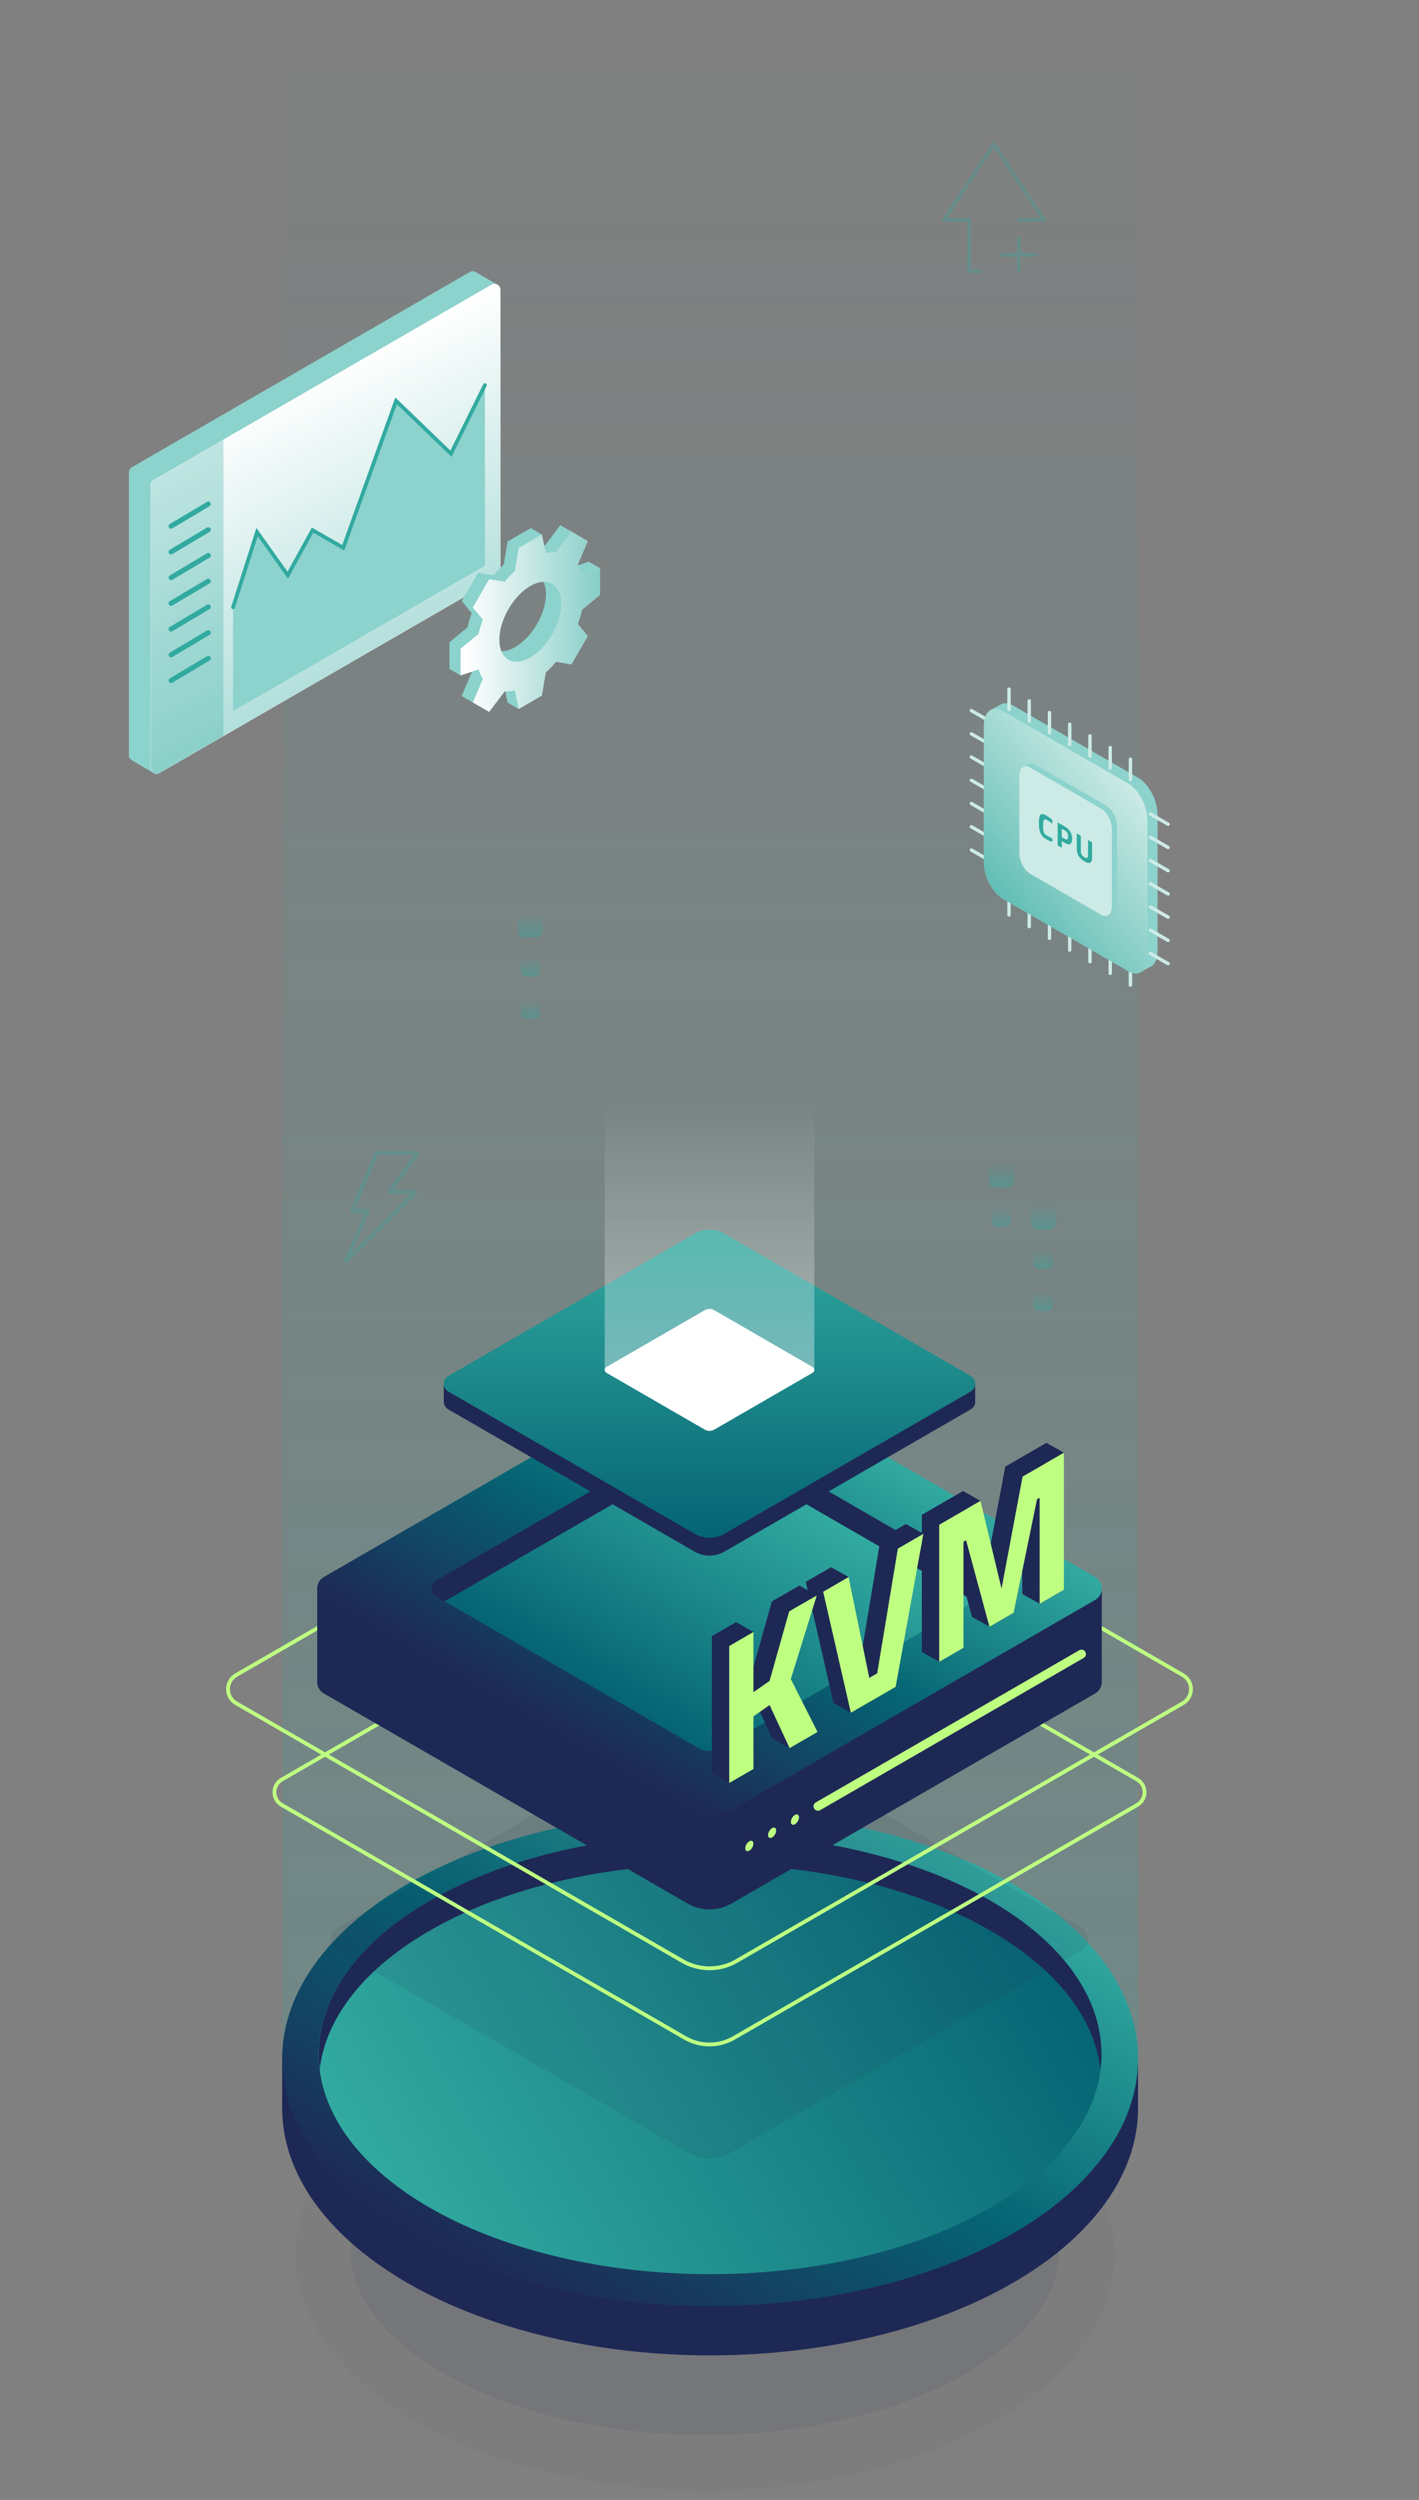 <?xml version="1.0" encoding="UTF-8"?><svg id="a" xmlns="http://www.w3.org/2000/svg" xmlns:xlink="http://www.w3.org/1999/xlink" viewBox="0 0 372 655"><rect x="0" y="0" width="372" height="655" fill="#808080" stroke="none"/><defs><linearGradient id="b" x1="186.16" y1="10.48" x2="186.16" y2="545.89" gradientUnits="userSpaceOnUse"><stop offset="0" stop-color="#32aaa0" stop-opacity="0"/><stop offset=".61" stop-color="#32aaa0" stop-opacity=".62"/><stop offset="1" stop-color="#32aaa0"/></linearGradient><linearGradient id="c" x1="225.82" y1="470.71" x2="146.49" y2="608.12" gradientUnits="userSpaceOnUse"><stop offset="0" stop-color="#30a49a"/><stop offset="0" stop-color="#32aaa0"/><stop offset=".5" stop-color="#056473"/><stop offset="1" stop-color="#1e2855"/></linearGradient><linearGradient id="d" x1="105.24" y1="584.94" x2="267.08" y2="491.5" gradientUnits="userSpaceOnUse"><stop offset="0" stop-color="#32aaa0"/><stop offset="1" stop-color="#056473"/></linearGradient><linearGradient id="e" x1="212.58" y1="370.16" x2="159.42" y2="462.23" gradientUnits="userSpaceOnUse"><stop offset="0" stop-color="#30a49a"/><stop offset="0" stop-color="#32aaa0"/><stop offset=".5" stop-color="#056473"/><stop offset="1" stop-color="#1e2855"/></linearGradient><linearGradient id="f" x1="203.36" y1="389.5" x2="168.64" y2="449.64" xlink:href="#d"/><linearGradient id="g" x1="186" y1="322.18" x2="186" y2="402.91" xlink:href="#d"/><linearGradient id="h" x1="186" y1="358.92" x2="186" y2="288.18" gradientUnits="userSpaceOnUse"><stop offset="0" stop-color="#fff"/><stop offset="1" stop-color="#fff" stop-opacity="0"/></linearGradient><clipPath id="i"><path d="M39.52,201.21v-74.14c0-.54.29-1.05.76-1.32l88.6-51.16c1.02-.59,2.28.15,2.28,1.32v74.14c0,.54-.29,1.05-.76,1.32l-88.6,51.16c-1.02.59-2.28-.15-2.28-1.32Z" style="fill:none; stroke-width:0px;"/></clipPath><linearGradient id="j" x1="68.87" y1="105.56" x2="103.97" y2="175.78" xlink:href="#b"/><linearGradient id="k" x1="122.39" y1="162.9" x2="183.4" y2="162.9" xlink:href="#b"/><linearGradient id="l" x1="-333.02" y1="6023.84" x2="-339.64" y2="6023.84" gradientTransform="translate(609.81 6342.66) scale(1 -1)" xlink:href="#b"/><linearGradient id="m" x1="-355.8" y1="6023.84" x2="-360.89" y2="6023.84" gradientTransform="translate(631.83 6364.68) scale(1 -1)" xlink:href="#b"/><linearGradient id="n" x1="-344.79" y1="6023.84" x2="-349.88" y2="6023.84" gradientTransform="translate(620.82 6353.67) scale(1 -1)" xlink:href="#b"/><linearGradient id="o" x1="-333.78" y1="6034.83" x2="-338.87" y2="6034.83" gradientTransform="translate(598.82 6353.65) scale(1 -1)" xlink:href="#b"/><linearGradient id="p" x1="-322.01" y1="6034.83" x2="-328.63" y2="6034.83" gradientTransform="translate(587.81 6342.64) scale(1 -1)" xlink:href="#b"/><linearGradient id="q" x1="297.11" y1="205.5" x2="245.76" y2="248.59" xlink:href="#b"/><linearGradient id="r" x1="-256.48" y1="3994.92" x2="-263.09" y2="3994.92" gradientTransform="translate(398.81 -3752.64)" xlink:href="#b"/><linearGradient id="s" x1="-279.26" y1="3994.92" x2="-284.35" y2="3994.92" gradientTransform="translate(420.84 -3730.62)" xlink:href="#b"/><linearGradient id="t" x1="-268.25" y1="3994.92" x2="-273.34" y2="3994.92" gradientTransform="translate(409.83 -3741.63)" xlink:href="#b"/></defs><rect x="73.97" y="10.48" width="224.38" height="535.41" style="fill:url(#b); opacity:.2; stroke-width:0px;"/><ellipse cx="184.83" cy="590.53" rx="107.39" ry="62" style="fill:#1e2855; opacity:.02; stroke-width:0px;"/><path d="M184.83,637.97c-26.17,0-50.55-5.76-68.65-16.21-15.36-8.87-24.17-20.25-24.17-31.23,0-10.98,8.81-22.36,24.17-31.23,18.1-10.45,42.49-16.21,68.65-16.21s50.55,5.76,68.65,16.21c15.36,8.87,24.17,20.25,24.17,31.23s-8.81,22.36-24.17,31.23c-18.1,10.45-42.48,16.21-68.65,16.21Z" style="fill:#1e2855; opacity:.08; stroke-width:0px;"/><rect x="73.97" y="539.42" width="224.38" height="12.94" style="fill:#1e2855; stroke-width:0px;"/><ellipse cx="186.16" cy="552.36" rx="112.19" ry="64.77" style="fill:#1e2855; stroke-width:0px;"/><ellipse cx="186.16" cy="539.42" rx="112.19" ry="64.77" style="fill:url(#c); stroke-width:0px;"/><ellipse cx="186.16" cy="538.22" rx="102.61" ry="57.63" style="fill:url(#d); stroke-width:0px;"/><path d="M113.6,505.31c40.07-22.51,105.04-22.51,145.11,0,18.26,10.26,28.17,23.41,29.79,36.83,1.93-16.03-7.98-32.42-29.79-44.67-40.07-22.51-105.04-22.51-145.11,0-21.81,12.25-31.72,28.64-29.79,44.67,1.62-13.42,11.53-26.58,29.79-36.83Z" style="fill:#1e2855; stroke-width:0px;"/><path d="M283.53,510.93l-91.96,53.09c-3.44,1.99-7.69,1.99-11.13,0l-91.96-53.09c-2.23-1.29-2.23-4.5,0-5.78l91.96-53.09c3.44-1.99,7.69-1.99,11.13,0l91.96,53.09c2.23,1.29,2.23,4.5,0,5.78Z" style="fill:#1e2855; opacity:.1; stroke-width:0px;"/><path d="M310.1,446.25l-117.02,67.56c-4.38,2.53-9.78,2.53-14.16,0l-117.02-67.56c-2.83-1.64-2.83-5.72,0-7.36l117.02-67.56c4.38-2.53,9.78-2.53,14.16,0l117.02,67.56c2.83,1.64,2.83,5.72,0,7.36Z" style="fill:none; stroke:#beff82; stroke-miterlimit:10;"/><path d="M298.13,472.91l-105.73,61.04c-3.96,2.29-8.84,2.29-12.8,0l-105.73-61.04c-2.56-1.48-2.56-5.17,0-6.65l105.73-61.04c3.96-2.29,8.84-2.29,12.8,0l105.73,61.04c2.56,1.48,2.56,5.17,0,6.65Z" style="fill:none; stroke:#beff82; stroke-miterlimit:10;"/><rect x="255.03" y="416.2" width="33.81" height="24.5" style="fill:#1e2855; stroke-width:0px;"/><rect x="83.16" y="416.2" width="33.81" height="24.5" style="fill:#1e2855; stroke-width:0px;"/><path d="M287.11,443.69l-95.34,55.04c-3.57,2.06-7.97,2.06-11.54,0l-95.34-55.04c-2.31-1.33-2.31-4.66,0-6l99.38-57.38c1.07-.62,2.39-.62,3.46,0l99.38,57.38c2.31,1.33,2.31,4.66,0,6Z" style="fill:#1e2855; stroke-width:0px;"/><path d="M287.11,419.19l-95.34,55.04c-3.57,2.06-7.97,2.06-11.54,0l-95.34-55.04c-2.31-1.33-2.31-4.66,0-6l95.34-55.04c3.57-2.06,7.97-2.06,11.54,0l95.34,55.04c2.31,1.33,2.31,4.66,0,6Z" style="fill:url(#e); stroke-width:0px;"/><line x1="283.52" y1="433.38" x2="214.44" y2="473.26" style="fill:none; stroke:#beff82; stroke-linecap:round; stroke-miterlimit:10; stroke-width:2.33px;"/><ellipse cx="196.44" cy="483.65" rx="1.5" ry=".87" transform="translate(-320.63 411.95) rotate(-60)" style="fill:#beff82; stroke-width:0px;"/><ellipse cx="202.42" cy="480.2" rx="1.5" ry=".87" transform="translate(-314.66 415.4) rotate(-60)" style="fill:#beff82; stroke-width:0px;"/><ellipse cx="208.4" cy="476.75" rx="1.5" ry=".87" transform="translate(-308.68 418.85) rotate(-60)" style="fill:#beff82; stroke-width:0px;"/><path d="M188.31,380.81l67.13,38.76,2.16-1.25c1.63-.94,1.63-3.3,0-4.25l-69.3-40.01c-1.43-.82-3.19-.82-4.62,0l-69.3,40.01c-1.63.94-1.63,3.3,0,4.25l2.16,1.25,67.13-38.76c1.43-.82,3.19-.82,4.62,0Z" style="fill:#1e2855; stroke-width:0px;"/><path d="M188.88,458l66.56-38.43-68.22-39.38c-.76-.44-1.69-.44-2.45,0l-68.22,39.38,66.56,38.43c1.79,1.03,3.98,1.03,5.77,0Z" style="fill:url(#f); stroke-width:0px;"/><rect x="232.75" y="362.55" width="22.9" height="4.68" style="fill:#1e2855; stroke-width:0px;"/><rect x="116.34" y="362.55" width="22.9" height="4.68" style="fill:#1e2855; stroke-width:0px;"/><path d="M254.49,369.26l-64.58,37.28c-2.42,1.4-5.4,1.4-7.82,0l-64.58-37.28c-1.56-.9-1.56-3.16,0-4.06l64.58-37.28c2.42-1.4,5.4-1.4,7.82,0l64.58,37.28c1.56.9,1.56,3.16,0,4.06Z" style="fill:#1e2855; stroke-width:0px;"/><path d="M254.49,364.58l-64.58,37.28c-2.42,1.4-5.4,1.4-7.82,0l-64.58-37.28c-1.56-.9-1.56-3.16,0-4.06l64.58-37.28c2.42-1.4,5.4-1.4,7.82,0l64.58,37.28c1.56.9,1.56,3.16,0,4.06Z" style="fill:url(#g); stroke-width:0px;"/><path d="M213.04,359.68l-25.77,14.88c-.78.45-1.75.45-2.53,0l-25.77-14.88c-.58-.33-.58-1.17,0-1.51l25.77-14.88c.78-.45,1.75-.45,2.53,0l25.77,14.88c.58.33.58,1.17,0,1.51Z" style="fill:#fff; stroke-width:0px;"/><rect x="158.53" y="288.18" width="54.95" height="70.74" style="fill:url(#h); opacity:.4; stroke-width:0px;"/><path d="M130.4,74.6l-5.61-3.26s-.04-.03-.06-.04l-.05-.03h0c-.22-.12-.47-.2-.74-.21-.26,0-.53.06-.79.21l-88.6,51.16c-.47.27-.76.77-.76,1.32v74.14c0,.55.28.99.68,1.26h0s5.75,3.36,5.75,3.36l87.74-50.19c.47-.27,2.72-1.3,2.72-1.85l-.28-75.87Z" style="fill:#8cd2cd; stroke-width:0px;"/><g style="clip-path:url(#i);"><path d="M39.52,201.21v-74.14c0-.54.29-1.05.76-1.32l88.6-51.16c1.02-.59,2.28.15,2.28,1.32v74.14c0,.54-.29,1.05-.76,1.32l-88.6,51.16c-1.02.59-2.28-.15-2.28-1.32Z" style="fill:#fff; stroke-width:0px;"/><path d="M39.52,201.21v-74.14c0-.54.29-1.05.76-1.32l88.6-51.16c1.02-.59,2.28.15,2.28,1.32v74.14c0,.54-.29,1.05-.76,1.32l-88.6,51.16c-1.02.59-2.28-.15-2.28-1.32Z" style="fill:#fff; stroke-width:0px;"/><g style="opacity:.4;"><path d="M39.54,201.2v-74.14c0-.54.29-1.05.76-1.32l88.6-51.16c1.02-.59,2.28.15,2.28,1.32v74.14c0,.54-.29,1.05-.76,1.32l-88.6,51.16c-1.02.59-2.28-.15-2.28-1.32Z" style="fill:url(#j); stroke-width:0px;"/></g><polygon points="58.57 192.84 39.52 203.92 39.52 126.19 58.57 115.11 58.57 192.84" style="fill:#32aaa0; opacity:.3; stroke-width:0px;"/><line x1="44.85" y1="137.86" x2="54.6" y2="132.06" style="fill:none; stroke:#32aaa0; stroke-linecap:round; stroke-linejoin:round; stroke-width:1.32px;"/><line x1="44.85" y1="144.6" x2="54.6" y2="138.8" style="fill:none; stroke:#32aaa0; stroke-linecap:round; stroke-linejoin:round; stroke-width:1.32px;"/><line x1="44.85" y1="151.34" x2="54.6" y2="145.54" style="fill:none; stroke:#32aaa0; stroke-linecap:round; stroke-linejoin:round; stroke-width:1.32px;"/><line x1="44.85" y1="158.08" x2="54.6" y2="152.28" style="fill:none; stroke:#32aaa0; stroke-linecap:round; stroke-linejoin:round; stroke-width:1.32px;"/><line x1="44.85" y1="164.82" x2="54.6" y2="159.02" style="fill:none; stroke:#32aaa0; stroke-linecap:round; stroke-linejoin:round; stroke-width:1.32px;"/><line x1="44.85" y1="171.56" x2="54.6" y2="165.76" style="fill:none; stroke:#32aaa0; stroke-linecap:round; stroke-linejoin:round; stroke-width:1.32px;"/><line x1="44.85" y1="178.3" x2="54.6" y2="172.5" style="fill:none; stroke:#32aaa0; stroke-linecap:round; stroke-linejoin:round; stroke-width:1.32px;"/></g><polygon points="61.1 159.11 67.39 139.42 75.44 150.71 81.94 138.9 89.98 143.52 103.84 105.02 118.22 118.88 127.12 100.91 127.12 148.21 61.1 186.32 61.1 159.11" style="fill:#8cd2cd; stroke-width:0px;"/><polyline points="61.1 159.11 67.39 139.42 75.44 150.71 81.94 138.9 89.98 143.52 103.84 105.02 118.22 118.88 127.12 100.91" style="fill:none; stroke:#32aaa0; stroke-linecap:round; stroke-miterlimit:10; stroke-width:.99px;"/><path d="M154.38,147.16l-4.17,2.27-8.63-2.71.48-6.66-2.92-1.69-21.31,36.9,2.92,1.69,1.56-2.29,3.93,1.53-2.29,7.85,8.3-5.73.81,5.76,2.92,1.69,21.31-36.9-2.92-1.69ZM135.04,169.95c-4.48,2.59-8.12.49-8.12-4.69s3.64-11.47,8.12-14.06,8.12-.49,8.12,4.69-3.64,11.48-8.12,14.06Z" style="fill:#8cd2cd; stroke-width:0px;"/><path d="M154.38,154.17v-7.01s-4.72,1.56-4.72,1.56c-.28-.92-.65-1.74-1.11-2.45l2.62-6.19-4.29-2.48-4.05,5.37c-.84-.04-1.74.05-2.68.27l-1.01-4.87-6.07,3.51-1.01,6.03c-.94.86-1.83,1.81-2.68,2.83l-4.05-.69-4.29,7.44,2.62,3.16c-.46,1.24-.83,2.49-1.11,3.73l-4.72,3.89v7.01s4.72-1.56,4.72-1.56c.28.92.65,1.74,1.11,2.45l-2.62,6.19,4.29,2.48,4.05-5.37c.84.04,1.74-.05,2.68-.27l1.01,4.87,6.07-3.51,1.01-6.03c.94-.86,1.83-1.81,2.68-2.83l4.05.69,4.29-7.44-2.62-3.16c.46-1.24.83-2.49,1.11-3.73l4.72-3.89ZM135.04,169.54c-4.48,2.59-8.12.49-8.12-4.69s3.64-11.48,8.12-14.06c4.48-2.59,8.12-.49,8.12,4.69s-3.64,11.48-8.12,14.06ZM151.14,140.06l-3.34-1.93s-2.65,4.13-2.63,4.2,0,5.3,0,5.3,4.63-1.32,4.63-1.32l1.34-6.25Z" style="fill:#8cd2cd; stroke-width:0px;"/><path d="M157.3,155.86v-7.01s-4.72,1.56-4.72,1.56c-.28-.92-.65-1.74-1.11-2.45l2.62-6.19-4.29-2.48-4.05,5.37c-.84-.04-1.74.05-2.68.27l-1.01-4.87-6.07,3.51-1.01,6.03c-.94.86-1.83,1.81-2.68,2.83l-4.05-.69-4.29,7.44,2.62,3.16c-.46,1.24-.83,2.49-1.11,3.73l-4.72,3.89v7.01s4.72-1.56,4.72-1.56c.28.92.65,1.74,1.11,2.45l-2.62,6.19,4.29,2.48,4.05-5.37c.84.04,1.74-.05,2.68-.27l1.01,4.87,6.07-3.51,1.01-6.03c.94-.86,1.83-1.81,2.68-2.83l4.05.69,4.29-7.44-2.62-3.16c.46-1.24.83-2.49,1.11-3.73l4.72-3.89ZM139.03,172.28c-4.48,2.59-8.12.49-8.12-4.69,0-5.18,3.64-11.48,8.12-14.06,4.48-2.59,8.12-.49,8.12,4.69,0,5.18-3.64,11.48-8.12,14.06Z" style="fill:#fff; stroke-width:0px;"/><path d="M157.3,155.86v-7.01s-4.72,1.56-4.72,1.56c-.28-.92-.65-1.74-1.11-2.45l2.62-6.19-4.29-2.48-4.05,5.37c-.84-.04-1.74.05-2.68.27l-1.01-4.87-6.07,3.51-1.01,6.03c-.94.86-1.83,1.81-2.68,2.83l-4.05-.69-4.29,7.44,2.62,3.16c-.46,1.24-.83,2.49-1.11,3.73l-4.72,3.89v7.01s4.72-1.56,4.72-1.56c.28.92.65,1.74,1.11,2.45l-2.62,6.19,4.29,2.48,4.05-5.37c.84.04,1.74-.05,2.68-.27l1.01,4.87,6.07-3.51,1.01-6.03c.94-.86,1.83-1.81,2.68-2.83l4.05.69,4.29-7.44-2.62-3.16c.46-1.24.83-2.49,1.11-3.73l4.72-3.89ZM139.03,172.28c-4.48,2.59-8.12.49-8.12-4.69,0-5.18,3.64-11.48,8.12-14.06,4.48-2.59,8.12-.49,8.12,4.69,0,5.18-3.64,11.48-8.12,14.06Z" style="fill:url(#k); stroke-width:0px;"/><rect x="270.17" y="315.51" width="6.62" height="6.62" rx="1.74" ry="1.74" transform="translate(-45.33 592.3) rotate(-90)" style="fill:url(#l); opacity:.4; stroke-width:0px;"/><rect x="270.94" y="338.29" width="5.09" height="5.09" rx="1.34" ry="1.34" transform="translate(-67.36 614.32) rotate(-90)" style="fill:url(#m); opacity:.4; stroke-width:0px;"/><rect x="270.94" y="327.28" width="5.09" height="5.09" rx="1.34" ry="1.34" transform="translate(-56.35 603.31) rotate(-90)" style="fill:url(#n); opacity:.4; stroke-width:0px;"/><rect x="259.95" y="316.27" width="5.09" height="5.09" rx="1.34" ry="1.34" transform="translate(-56.32 581.31) rotate(-90)" style="fill:url(#o); opacity:.4; stroke-width:0px;"/><rect x="259.18" y="304.5" width="6.62" height="6.62" rx="1.74" ry="1.74" transform="translate(-45.31 570.3) rotate(-90)" style="fill:url(#p); opacity:.4; stroke-width:0px;"/><polygon points="241.66 432.83 246.22 435.38 252.57 431.71 248.01 429.17 241.66 432.83" style="fill:#1e2855; stroke-width:0px;"/><polygon points="254.82 423.65 259.38 426.19 265.73 422.53 271.85 392.8 268.08 386.84 254.82 423.65" style="fill:#1e2855; stroke-width:0px;"/><polygon points="267.99 417.63 272.54 420.18 278.89 416.51 274.34 413.97 267.99 417.63" style="fill:#1e2855; stroke-width:0px;"/><polygon points="218.51 446.2 223.07 448.75 234.8 441.97 230.25 439.42 218.51 446.2" style="fill:#1e2855; stroke-width:0px;"/><polygon points="202.45 455.47 207 458.02 214.32 453.79 209.77 451.25 202.45 455.47" style="fill:#1e2855; stroke-width:0px;"/><polygon points="186.62 464.61 191.17 467.16 197.52 463.49 192.97 460.95 186.62 464.61" style="fill:#1e2855; stroke-width:0px;"/><path d="M192.97,460.95l-6.35,3.67v-35.91s6.35-3.67,6.35-3.67v15.79s4.23-2.97,4.23-2.97l5.15-18.24,7.23-4.17-6.81,21.94,7,13.86-7.32,4.23-5.25-11.28-4.23,2.97v13.78Z" style="fill:#1e2855; stroke-width:0px;"/><path d="M230.85,403.16l6.67-3.85-7.27,40.11-11.74,6.78-7.27-31.72,6.67-3.85,5.43,26.44,2.07-1.2,5.43-32.71Z" style="fill:#1e2855; stroke-width:0px;"/><path d="M241.66,432.83v-35.91s10.82-6.24,10.82-6.24l5.52,23.01,5.52-29.38,10.82-6.24v35.91s-6.35,3.67-6.35,3.67v-27.78s-.69.4-.69.4l-6.12,29.73-6.35,3.67-6.12-22.66-.69.4v27.78s-6.35,3.67-6.35,3.67Z" style="fill:#1e2855; stroke-width:0px;"/><path d="M197.52,463.49l-6.35,3.67v-35.91s6.35-3.67,6.35-3.67v15.79s4.23-2.97,4.23-2.97l5.15-18.24,7.23-4.17-6.81,21.94,7,13.86-7.32,4.23-5.25-11.28-4.23,2.97v13.78Z" style="fill:#beff82; stroke-width:0px;"/><path d="M235.4,405.71l6.67-3.85-7.27,40.11-11.74,6.78-7.27-31.72,6.67-3.85,5.43,26.44,2.07-1.2,5.43-32.71Z" style="fill:#beff82; stroke-width:0px;"/><path d="M246.22,435.38v-35.91s10.82-6.24,10.82-6.24l5.52,23.01,5.52-29.38,10.82-6.24v35.91s-6.35,3.67-6.35,3.67v-27.78s-.69.4-.69.4l-6.12,29.73-6.35,3.67-6.12-22.66-.69.4v27.78s-6.35,3.67-6.35,3.67Z" style="fill:#beff82; stroke-width:0px;"/><polygon points="186.62 428.7 191.17 431.25 197.52 427.58 192.97 425.03 186.62 428.7" style="fill:#1e2855; stroke-width:0px;"/><polygon points="202.36 419.61 206.91 422.16 214.14 417.99 209.58 415.44 202.36 419.61" style="fill:#1e2855; stroke-width:0px;"/><polygon points="211.24 414.48 215.79 417.03 222.47 413.18 217.91 410.63 211.24 414.48" style="fill:#1e2855; stroke-width:0px;"/><polygon points="230.85 403.16 235.4 405.71 242.07 401.86 237.52 399.31 230.85 403.16" style="fill:#1e2855; stroke-width:0px;"/><polygon points="241.66 396.92 246.22 399.47 257.03 393.22 252.48 390.67 241.66 396.92" style="fill:#1e2855; stroke-width:0px;"/><polygon points="263.52 384.3 268.08 386.84 278.89 380.6 274.34 378.05 263.52 384.3" style="fill:#1e2855; stroke-width:0px;"/><path d="M303.46,213.4v35.81c0,1.68-.46,2.95-1.24,3.68-.31.3-.67.5-1.07.61l-2.38,1.37-1.42-2.5-31.74-18.33c-2.77-1.6-5.02-5.89-5.02-9.59v-35.81c0-.38.03-.74.07-1.08l-.89-1.57,2.33-1.26c.18-.13.37-.23.57-.31h0c.82-.32,1.83-.2,2.92.43l32.84,18.96c2.77,1.6,5.01,5.89,5.01,9.59Z" style="fill:#8cd2cd; stroke-width:0px;"/><line x1="264.52" y1="185.87" x2="264.52" y2="180.56" style="fill:none; stroke:#cdebe6; stroke-linecap:round; stroke-linejoin:round; stroke-width:.89px;"/><line x1="269.82" y1="188.94" x2="269.82" y2="183.62" style="fill:none; stroke:#cdebe6; stroke-linecap:round; stroke-linejoin:round; stroke-width:.89px;"/><line x1="275.13" y1="192" x2="275.13" y2="186.68" style="fill:none; stroke:#cdebe6; stroke-linecap:round; stroke-linejoin:round; stroke-width:.89px;"/><line x1="280.43" y1="195.06" x2="280.43" y2="189.74" style="fill:none; stroke:#cdebe6; stroke-linecap:round; stroke-linejoin:round; stroke-width:.89px;"/><line x1="285.74" y1="198.13" x2="285.74" y2="192.81" style="fill:none; stroke:#cdebe6; stroke-linecap:round; stroke-linejoin:round; stroke-width:.89px;"/><line x1="291.05" y1="201.19" x2="291.05" y2="195.87" style="fill:none; stroke:#cdebe6; stroke-linecap:round; stroke-linejoin:round; stroke-width:.89px;"/><line x1="296.35" y1="204.25" x2="296.35" y2="198.93" style="fill:none; stroke:#cdebe6; stroke-linecap:round; stroke-linejoin:round; stroke-width:.89px;"/><line x1="301.58" y1="213.28" x2="306.22" y2="215.95" style="fill:none; stroke:#cdebe6; stroke-linecap:round; stroke-linejoin:round; stroke-width:.89px;"/><line x1="301.58" y1="219.37" x2="306.22" y2="222.04" style="fill:none; stroke:#cdebe6; stroke-linecap:round; stroke-linejoin:round; stroke-width:.89px;"/><line x1="301.58" y1="225.45" x2="306.22" y2="228.13" style="fill:none; stroke:#cdebe6; stroke-linecap:round; stroke-linejoin:round; stroke-width:.89px;"/><line x1="301.58" y1="231.54" x2="306.22" y2="234.22" style="fill:none; stroke:#cdebe6; stroke-linecap:round; stroke-linejoin:round; stroke-width:.89px;"/><line x1="301.58" y1="237.63" x2="306.22" y2="240.3" style="fill:none; stroke:#cdebe6; stroke-linecap:round; stroke-linejoin:round; stroke-width:.89px;"/><line x1="301.58" y1="243.72" x2="306.22" y2="246.39" style="fill:none; stroke:#cdebe6; stroke-linecap:round; stroke-linejoin:round; stroke-width:.89px;"/><line x1="301.58" y1="249.81" x2="306.22" y2="252.48" style="fill:none; stroke:#cdebe6; stroke-linecap:round; stroke-linejoin:round; stroke-width:.89px;"/><line x1="296.35" y1="252.79" x2="296.35" y2="258.11" style="fill:none; stroke:#cdebe6; stroke-linecap:round; stroke-linejoin:round; stroke-width:.89px;"/><line x1="291.05" y1="249.73" x2="291.05" y2="255.04" style="fill:none; stroke:#cdebe6; stroke-linecap:round; stroke-linejoin:round; stroke-width:.89px;"/><line x1="285.74" y1="246.66" x2="285.74" y2="251.98" style="fill:none; stroke:#cdebe6; stroke-linecap:round; stroke-linejoin:round; stroke-width:.89px;"/><line x1="280.43" y1="243.6" x2="280.43" y2="248.92" style="fill:none; stroke:#cdebe6; stroke-linecap:round; stroke-linejoin:round; stroke-width:.89px;"/><line x1="275.13" y1="240.54" x2="275.13" y2="245.85" style="fill:none; stroke:#cdebe6; stroke-linecap:round; stroke-linejoin:round; stroke-width:.89px;"/><line x1="269.82" y1="237.47" x2="269.82" y2="242.79" style="fill:none; stroke:#cdebe6; stroke-linecap:round; stroke-linejoin:round; stroke-width:.89px;"/><line x1="264.52" y1="234.41" x2="264.52" y2="239.73" style="fill:none; stroke:#cdebe6; stroke-linecap:round; stroke-linejoin:round; stroke-width:.89px;"/><line x1="259.29" y1="225.38" x2="254.65" y2="222.71" style="fill:none; stroke:#cdebe6; stroke-linecap:round; stroke-linejoin:round; stroke-width:.89px;"/><line x1="259.29" y1="219.3" x2="254.65" y2="216.62" style="fill:none; stroke:#cdebe6; stroke-linecap:round; stroke-linejoin:round; stroke-width:.89px;"/><line x1="259.29" y1="213.21" x2="254.65" y2="210.53" style="fill:none; stroke:#cdebe6; stroke-linecap:round; stroke-linejoin:round; stroke-width:.89px;"/><line x1="259.29" y1="207.12" x2="254.65" y2="204.44" style="fill:none; stroke:#cdebe6; stroke-linecap:round; stroke-linejoin:round; stroke-width:.89px;"/><line x1="259.29" y1="201.03" x2="254.65" y2="198.36" style="fill:none; stroke:#cdebe6; stroke-linecap:round; stroke-linejoin:round; stroke-width:.89px;"/><line x1="259.29" y1="194.94" x2="254.65" y2="192.27" style="fill:none; stroke:#cdebe6; stroke-linecap:round; stroke-linejoin:round; stroke-width:.89px;"/><line x1="259.29" y1="188.86" x2="254.65" y2="186.18" style="fill:none; stroke:#cdebe6; stroke-linecap:round; stroke-linejoin:round; stroke-width:.89px;"/><path d="M295.78,254.47l-32.84-18.96c-2.77-1.6-5.02-5.89-5.02-9.58v-35.81c0-3.69,2.25-5.39,5.02-3.79l32.84,18.96c2.77,1.6,5.02,5.89,5.02,9.58v35.81c0,3.69-2.25,5.39-5.02,3.79Z" style="fill:#cdebe6; stroke-width:0px;"/><path d="M295.78,254.47l-32.84-18.96c-2.77-1.6-5.02-5.89-5.02-9.58v-35.81c0-3.69,2.25-5.39,5.02-3.79l32.84,18.96c2.77,1.6,5.02,5.89,5.02,9.58v35.81c0,3.69-2.25,5.39-5.02,3.79Z" style="fill:url(#q); stroke-width:0px;"/><path d="M289.98,238.93l-18.56-10.72c-1.57-.9-2.84-3.33-2.84-5.42v-20.25c0-2.09,1.27-3.05,2.84-2.14l18.56,10.72c1.57.9,2.84,3.33,2.84,5.42v20.25c0,2.09-1.27,3.05-2.84,2.14Z" style="fill:#8cd2cd; stroke-width:0px;"/><path d="M288.64,239.66l-18.56-10.72c-1.57-.9-2.84-3.33-2.84-5.42v-20.25c0-2.09,1.27-3.05,2.84-2.14l18.56,10.72c1.57.9,2.84,3.33,2.84,5.42v20.25c0,2.09-1.27,3.05-2.84,2.14Z" style="fill:#cdebe6; stroke-width:0px;"/><path d="M275.9,220.62c-.55-.18-1.04-.4-1.48-.65-.44-.25-.79-.52-1.05-.79-.26-.28-.47-.59-.62-.95-.15-.36-.25-.74-.31-1.14-.06-.4-.09-.88-.09-1.43,0-1.17.14-1.9.43-2.19.29-.29.81-.22,1.58.23.44.26.96.63,1.54,1.13l-.03.96c-.51-.38-.93-.67-1.27-.87s-.58-.28-.72-.26c-.14.02-.25.16-.32.41s-.11.72-.11,1.42.07,1.22.21,1.58c.14.35.43.65.85.9.43.25.88.47,1.36.66l.02,1.02Z" style="fill:#32aaa0; stroke-width:0px;"/><path d="M279.21,220.87l-.87-.5v1.76l-1.07-.62v-6.04l1.93,1.12c1.25.72,1.87,1.78,1.87,3.18,0,.7-.16,1.15-.48,1.35s-.78.11-1.4-.24ZM278.34,219.32l.86.5c.53.31.8.08.8-.68,0-.37-.06-.68-.19-.92-.13-.24-.33-.43-.6-.59l-.86-.5v2.18Z" style="fill:#32aaa0; stroke-width:0px;"/><path d="M283.35,223.01c0,.71.31,1.24.94,1.6s.94.19.94-.52v-4.02l1.07.62v4c0,.74-.17,1.19-.5,1.34-.33.15-.83.04-1.51-.35-.67-.39-1.17-.85-1.51-1.39-.33-.54-.5-1.18-.5-1.92v-4l1.07.62v4.02Z" style="fill:#32aaa0; stroke-width:0px;"/><polygon points="92.35 317.24 96.38 317.24 90.66 330.48 109 312.28 102.08 312.28 109.47 302.07 98.76 302.07 92.35 317.24" style="fill:none; opacity:.3; stroke:#32aaa0; stroke-linecap:round; stroke-linejoin:round;"/><g style="opacity:.3;"><polyline points="267.09 57.59 273.68 57.59 260.57 37.79 247.46 57.59 254.06 57.59 254.06 71.06 256.64 71.06" style="fill:none; stroke:#32aaa0; stroke-linecap:round; stroke-linejoin:round;"/><line x1="267.09" y1="62.44" x2="267.09" y2="71.06" style="fill:none; stroke:#32aaa0; stroke-linecap:round; stroke-linejoin:round;"/><line x1="271.39" y1="66.75" x2="262.78" y2="66.75" style="fill:none; stroke:#32aaa0; stroke-linecap:round; stroke-linejoin:round;"/></g><rect x="135.72" y="238.97" width="6.62" height="6.62" rx="1.74" ry="1.74" transform="translate(-103.25 381.3) rotate(-90)" style="fill:url(#r); opacity:.4; stroke-width:0px;"/><rect x="136.48" y="261.75" width="5.09" height="5.09" rx="1.34" ry="1.34" transform="translate(-125.27 403.33) rotate(-90)" style="fill:url(#s); opacity:.4; stroke-width:0px;"/><rect x="136.48" y="250.74" width="5.09" height="5.09" rx="1.34" ry="1.34" transform="translate(-114.26 392.32) rotate(-90)" style="fill:url(#t); opacity:.4; stroke-width:0px;"/></svg>